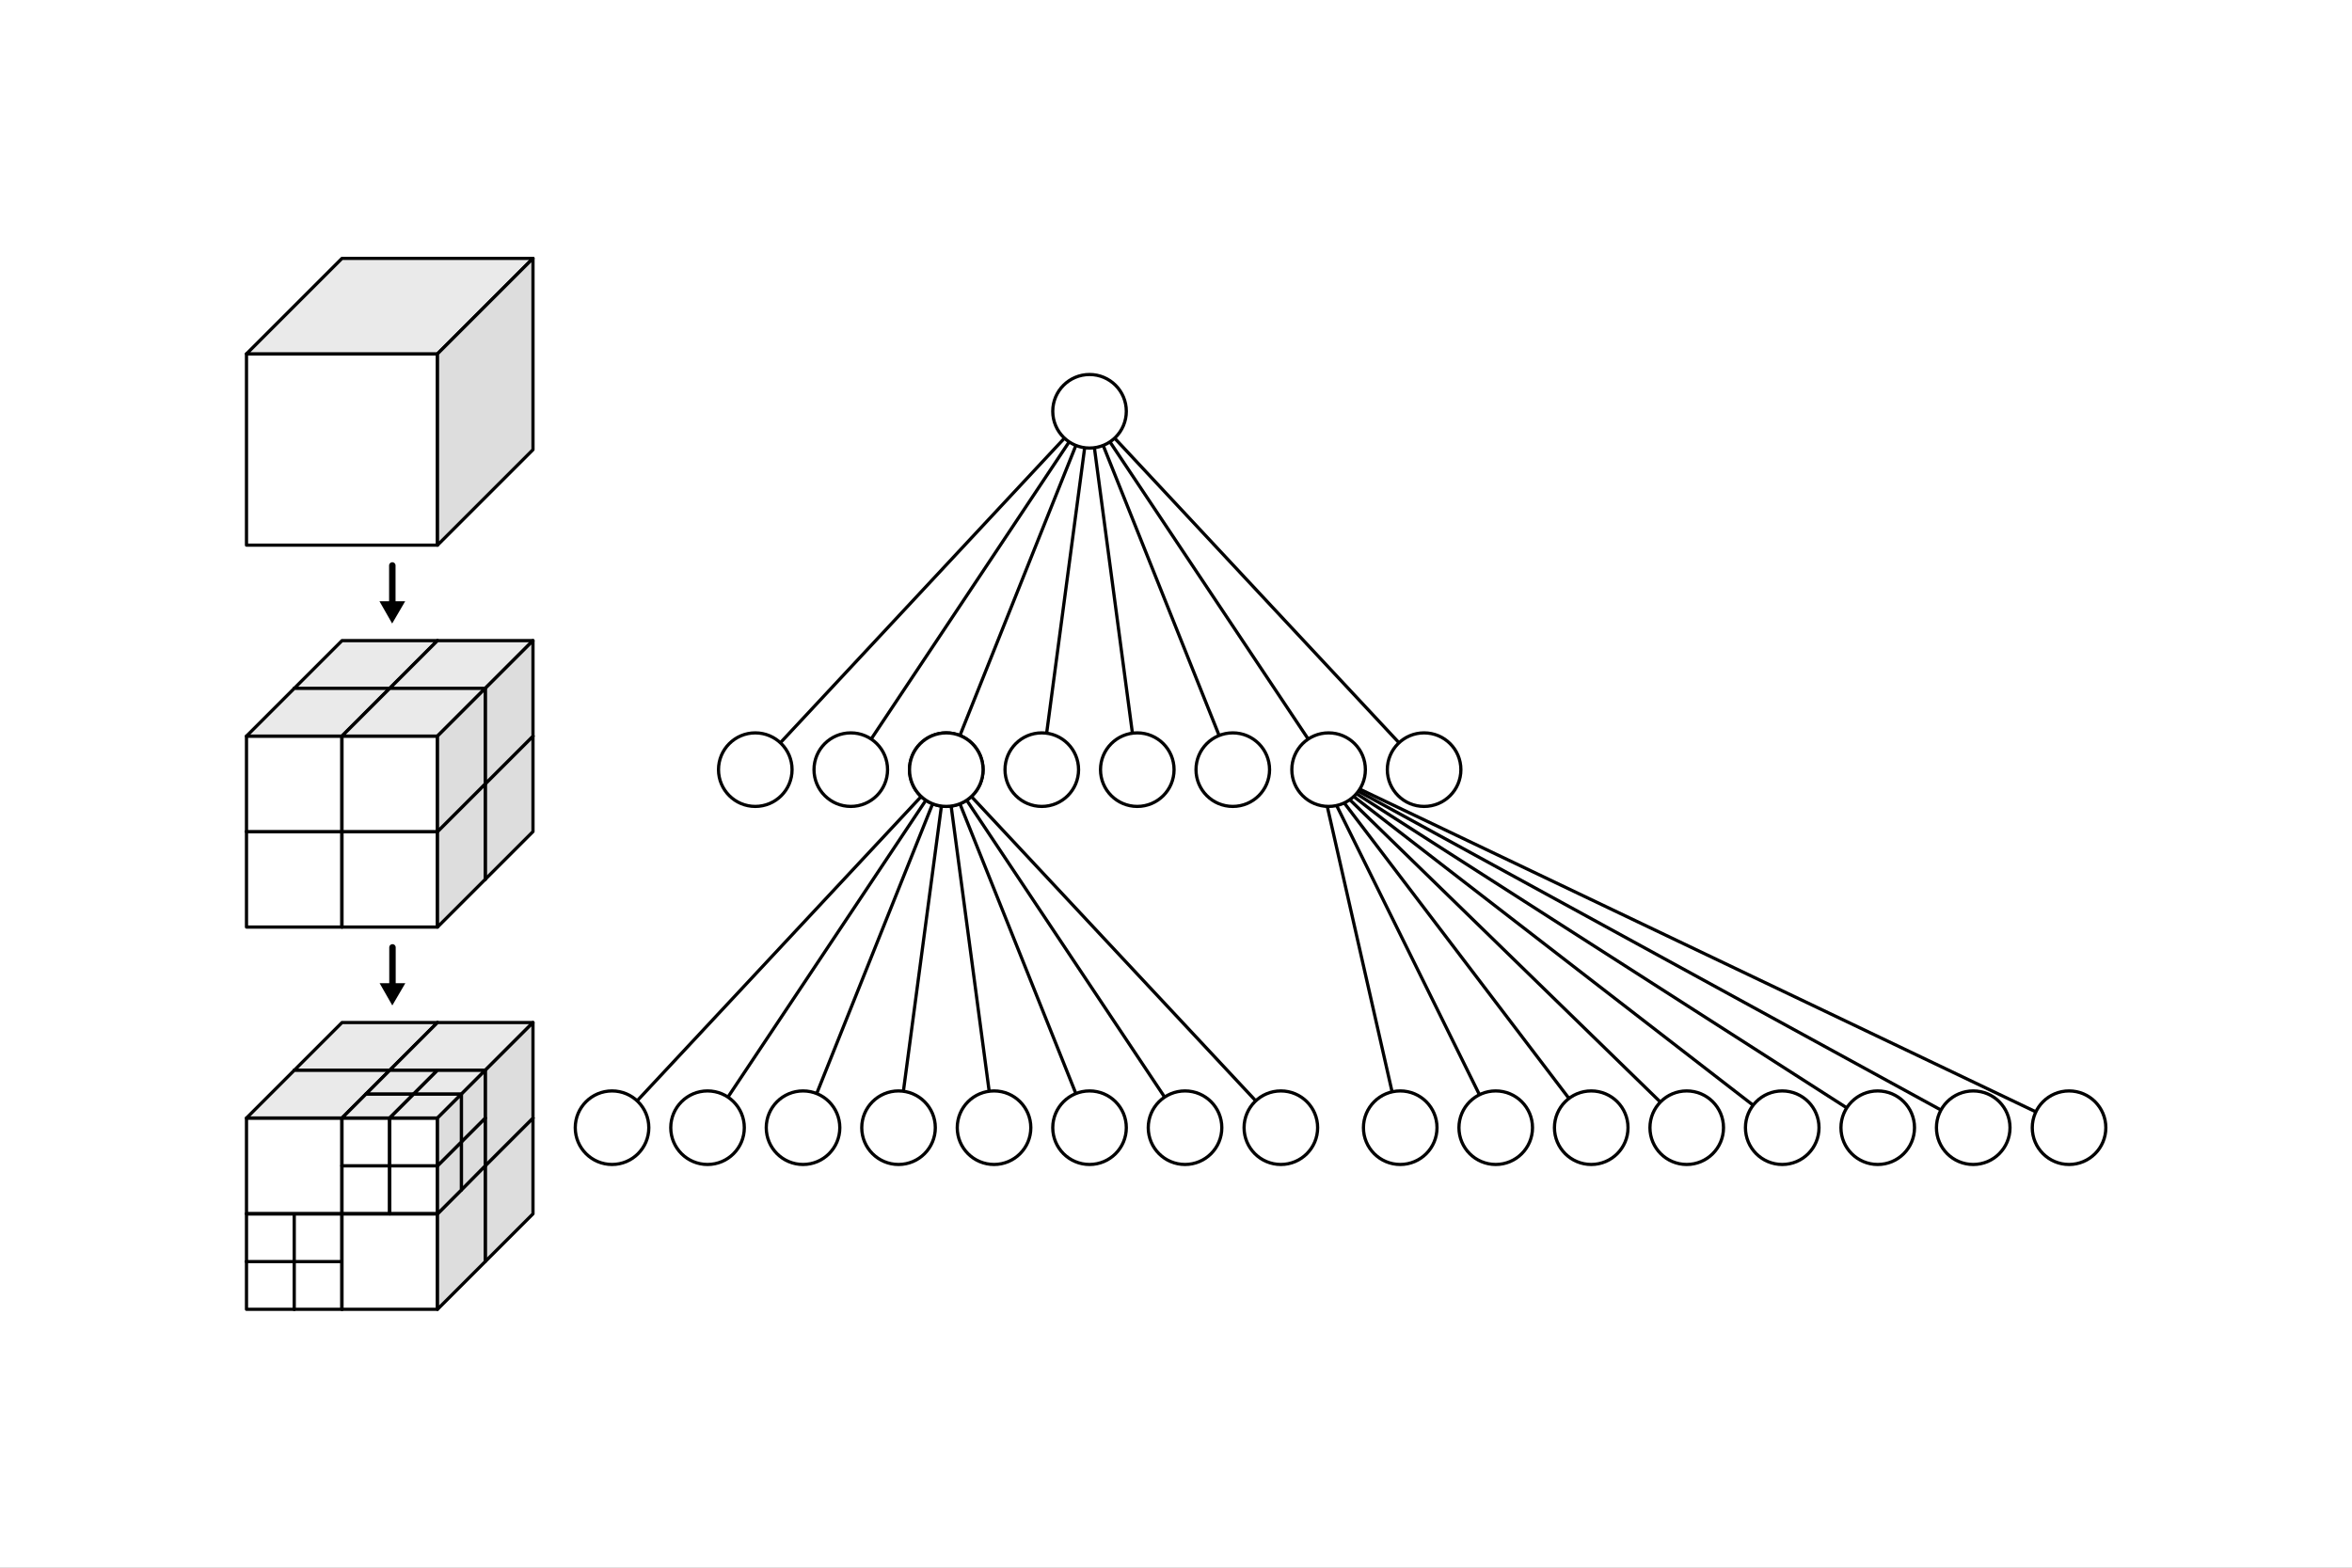 <?xml version="1.0" encoding="utf-8"?>
<!-- Generator: Adobe Illustrator 21.1.0, SVG Export Plug-In . SVG Version: 6.00 Build 0)  -->
<svg version="1.2" baseProfile="tiny" id="Слой_1"
	 xmlns="http://www.w3.org/2000/svg" xmlns:xlink="http://www.w3.org/1999/xlink" x="0px" y="0px" viewBox="0 0 729 486"
	 xml:space="preserve">
<rect x="0" y="0" width="729" height="486" fill="#808080" stroke="none"/>
<g id="Layer_1">
	<polygon fill="#FFFFFF" points="-20,-20 749.5,-20.5 750,507 -20,507 	"/>
</g>
<g id="Layer_4_copy">
</g>
<g id="Layer_4_copy_3">
</g>
<g id="Layer_4_copy_4">
</g>
<g id="Layer_7">
</g>
<g id="Layer_8_copy">
</g>
<g id="Layer_8_copy_2">
</g>
<g id="Layer_8_copy_3">
	<g>
		<g>
			
				<rect x="76.4" y="109.7" fill="#FFFFFF" stroke="#000000" stroke-linecap="round" stroke-linejoin="round" stroke-miterlimit="10" width="59.2" height="59.3"/>
			<polygon fill="#EAEAEA" stroke="#000000" stroke-linecap="round" stroke-linejoin="round" stroke-miterlimit="10" points="
				165.2,80.1 106,80.1 76.4,109.7 135.6,109.7 			"/>
			<polygon fill="#DDDDDD" stroke="#000000" stroke-linecap="round" stroke-linejoin="round" stroke-miterlimit="10" points="
				135.6,169 165.2,139.4 165.2,80.1 135.6,109.7 			"/>
		</g>
		<g>
			
				<rect x="91.2" y="243" fill="#FFFFFF" stroke="#000000" stroke-linecap="round" stroke-linejoin="round" stroke-miterlimit="10" width="29.6" height="29.6"/>
			<polygon fill="#EAEAEA" stroke="#000000" stroke-linecap="round" stroke-linejoin="round" stroke-miterlimit="10" points="
				135.6,228.2 106,228.2 91.2,243 120.8,243 			"/>
			<polygon fill="#DDDDDD" stroke="#000000" stroke-linecap="round" stroke-linejoin="round" stroke-miterlimit="10" points="
				120.8,272.6 135.6,257.8 135.6,228.2 120.8,243 			"/>
		</g>
		<g>
			
				<rect x="120.8" y="243" fill="#FFFFFF" stroke="#000000" stroke-linecap="round" stroke-linejoin="round" stroke-miterlimit="10" width="29.6" height="29.6"/>
			<polygon fill="#EAEAEA" stroke="#000000" stroke-linecap="round" stroke-linejoin="round" stroke-miterlimit="10" points="
				165.2,228.2 135.6,228.2 120.8,243 150.4,243 			"/>
			<polygon fill="#DDDDDD" stroke="#000000" stroke-linecap="round" stroke-linejoin="round" stroke-miterlimit="10" points="
				150.4,272.6 165.2,257.8 165.2,228.2 150.4,243 			"/>
		</g>
		<g>
			
				<rect x="91.2" y="213.4" fill="#FFFFFF" stroke="#000000" stroke-linecap="round" stroke-linejoin="round" stroke-miterlimit="10" width="29.6" height="29.6"/>
			<polygon fill="#EAEAEA" stroke="#000000" stroke-linecap="round" stroke-linejoin="round" stroke-miterlimit="10" points="
				135.6,198.6 106,198.6 91.2,213.4 120.8,213.4 			"/>
			<polygon fill="#DDDDDD" stroke="#000000" stroke-linecap="round" stroke-linejoin="round" stroke-miterlimit="10" points="
				120.8,243 135.6,228.2 135.6,198.6 120.8,213.4 			"/>
		</g>
		<g>
			
				<rect x="120.8" y="213.4" fill="#FFFFFF" stroke="#000000" stroke-linecap="round" stroke-linejoin="round" stroke-miterlimit="10" width="29.6" height="29.6"/>
			<polygon fill="#EAEAEA" stroke="#000000" stroke-linecap="round" stroke-linejoin="round" stroke-miterlimit="10" points="
				165.2,198.6 135.6,198.6 120.8,213.4 150.4,213.4 			"/>
			<polygon fill="#DDDDDD" stroke="#000000" stroke-linecap="round" stroke-linejoin="round" stroke-miterlimit="10" points="
				150.4,243 165.2,228.2 165.2,198.6 150.4,213.4 			"/>
		</g>
		<g>
			
				<rect x="76.4" y="257.8" fill="#FFFFFF" stroke="#000000" stroke-linecap="round" stroke-linejoin="round" stroke-miterlimit="10" width="29.6" height="29.6"/>
			<polygon fill="#EAEAEA" stroke="#000000" stroke-linecap="round" stroke-linejoin="round" stroke-miterlimit="10" points="
				120.8,243 91.2,243 76.4,257.8 106,257.8 			"/>
			<polygon fill="#DDDDDD" stroke="#000000" stroke-linecap="round" stroke-linejoin="round" stroke-miterlimit="10" points="
				106,287.4 120.8,272.6 120.8,243 106,257.8 			"/>
		</g>
		<g>
			
				<rect x="106" y="257.8" fill="#FFFFFF" stroke="#000000" stroke-linecap="round" stroke-linejoin="round" stroke-miterlimit="10" width="29.6" height="29.6"/>
			<polygon fill="#EAEAEA" stroke="#000000" stroke-linecap="round" stroke-linejoin="round" stroke-miterlimit="10" points="
				150.4,243 120.8,243 106,257.8 135.6,257.8 			"/>
			<polygon fill="#DDDDDD" stroke="#000000" stroke-linecap="round" stroke-linejoin="round" stroke-miterlimit="10" points="
				135.6,287.4 150.4,272.6 150.4,243 135.6,257.8 			"/>
		</g>
		<g>
			
				<rect x="76.4" y="228.2" fill="#FFFFFF" stroke="#000000" stroke-linecap="round" stroke-linejoin="round" stroke-miterlimit="10" width="29.6" height="29.6"/>
			<polygon fill="#EAEAEA" stroke="#000000" stroke-linecap="round" stroke-linejoin="round" stroke-miterlimit="10" points="
				120.8,213.4 91.2,213.4 76.4,228.2 106,228.2 			"/>
			<polygon fill="#DDDDDD" stroke="#000000" stroke-linecap="round" stroke-linejoin="round" stroke-miterlimit="10" points="
				106,257.8 120.8,243 120.8,213.4 106,228.2 			"/>
		</g>
		<g>
			
				<rect x="106" y="228.2" fill="#FFFFFF" stroke="#000000" stroke-linecap="round" stroke-linejoin="round" stroke-miterlimit="10" width="29.6" height="29.6"/>
			<polygon fill="#EAEAEA" stroke="#000000" stroke-linecap="round" stroke-linejoin="round" stroke-miterlimit="10" points="
				150.4,213.4 120.8,213.4 106,228.2 135.6,228.2 			"/>
			<polygon fill="#DDDDDD" stroke="#000000" stroke-linecap="round" stroke-linejoin="round" stroke-miterlimit="10" points="
				135.6,257.8 150.4,243 150.4,213.4 135.6,228.2 			"/>
		</g>
		<g>
			
				<rect x="83.8" y="383.7" fill="#FFFFFF" stroke="#000000" stroke-linecap="round" stroke-linejoin="round" stroke-miterlimit="10" width="14.8" height="14.8"/>
			<polygon fill="#EAEAEA" stroke="#000000" stroke-linecap="round" stroke-linejoin="round" stroke-miterlimit="10" points="
				106,376.3 91.2,376.3 83.8,383.7 98.6,383.7 			"/>
			<polygon fill="#DDDDDD" stroke="#000000" stroke-linecap="round" stroke-linejoin="round" stroke-miterlimit="10" points="
				98.6,398.5 106,391.1 106,376.3 98.6,383.7 			"/>
			
				<rect x="98.6" y="383.7" fill="#FFFFFF" stroke="#000000" stroke-linecap="round" stroke-linejoin="round" stroke-miterlimit="10" width="14.8" height="14.8"/>
			<polygon fill="#EAEAEA" stroke="#000000" stroke-linecap="round" stroke-linejoin="round" stroke-miterlimit="10" points="
				120.8,376.3 106,376.3 98.6,383.7 113.4,383.7 			"/>
			<polygon fill="#DDDDDD" stroke="#000000" stroke-linecap="round" stroke-linejoin="round" stroke-miterlimit="10" points="
				113.4,398.5 120.8,391.1 120.8,376.3 113.4,383.7 			"/>
			
				<rect x="83.8" y="368.9" fill="#FFFFFF" stroke="#000000" stroke-linecap="round" stroke-linejoin="round" stroke-miterlimit="10" width="14.8" height="14.8"/>
			<polygon fill="#EAEAEA" stroke="#000000" stroke-linecap="round" stroke-linejoin="round" stroke-miterlimit="10" points="
				106,361.4 91.2,361.4 83.8,368.9 98.6,368.9 			"/>
			<polygon fill="#DDDDDD" stroke="#000000" stroke-linecap="round" stroke-linejoin="round" stroke-miterlimit="10" points="
				98.6,383.7 106,376.3 106,361.4 98.6,368.9 			"/>
			
				<rect x="98.6" y="368.9" fill="#FFFFFF" stroke="#000000" stroke-linecap="round" stroke-linejoin="round" stroke-miterlimit="10" width="14.8" height="14.8"/>
			<polygon fill="#EAEAEA" stroke="#000000" stroke-linecap="round" stroke-linejoin="round" stroke-miterlimit="10" points="
				120.8,361.4 106,361.4 98.6,368.9 113.4,368.9 			"/>
			<polygon fill="#DDDDDD" stroke="#000000" stroke-linecap="round" stroke-linejoin="round" stroke-miterlimit="10" points="
				113.4,383.7 120.8,376.3 120.8,361.4 113.4,368.9 			"/>
			
				<rect x="76.4" y="391.1" fill="#FFFFFF" stroke="#000000" stroke-linecap="round" stroke-linejoin="round" stroke-miterlimit="10" width="14.8" height="14.8"/>
			<polygon fill="#EAEAEA" stroke="#000000" stroke-linecap="round" stroke-linejoin="round" stroke-miterlimit="10" points="
				98.6,383.7 83.8,383.7 76.4,391.1 91.2,391.1 			"/>
			<polygon fill="#DDDDDD" stroke="#000000" stroke-linecap="round" stroke-linejoin="round" stroke-miterlimit="10" points="
				91.2,405.9 98.6,398.5 98.6,383.7 91.2,391.1 			"/>
			
				<rect x="91.2" y="391.1" fill="#FFFFFF" stroke="#000000" stroke-linecap="round" stroke-linejoin="round" stroke-miterlimit="10" width="14.8" height="14.8"/>
			<polygon fill="#EAEAEA" stroke="#000000" stroke-linecap="round" stroke-linejoin="round" stroke-miterlimit="10" points="
				113.4,383.7 98.6,383.7 91.2,391.1 106,391.1 			"/>
			<polygon fill="#DDDDDD" stroke="#000000" stroke-linecap="round" stroke-linejoin="round" stroke-miterlimit="10" points="
				106,405.9 113.4,398.5 113.4,383.7 106,391.1 			"/>
			
				<rect x="76.4" y="376.3" fill="#FFFFFF" stroke="#000000" stroke-linecap="round" stroke-linejoin="round" stroke-miterlimit="10" width="14.8" height="14.8"/>
			<polygon fill="#EAEAEA" stroke="#000000" stroke-linecap="round" stroke-linejoin="round" stroke-miterlimit="10" points="
				98.6,368.9 83.8,368.9 76.4,376.3 91.2,376.3 			"/>
			<polygon fill="#DDDDDD" stroke="#000000" stroke-linecap="round" stroke-linejoin="round" stroke-miterlimit="10" points="
				91.2,391.1 98.6,383.7 98.6,368.9 91.2,376.3 			"/>
			
				<rect x="91.2" y="376.3" fill="#FFFFFF" stroke="#000000" stroke-linecap="round" stroke-linejoin="round" stroke-miterlimit="10" width="14.8" height="14.8"/>
			<polygon fill="#EAEAEA" stroke="#000000" stroke-linecap="round" stroke-linejoin="round" stroke-miterlimit="10" points="
				113.4,368.9 98.6,368.9 91.2,376.3 106,376.3 			"/>
			<polygon fill="#DDDDDD" stroke="#000000" stroke-linecap="round" stroke-linejoin="round" stroke-miterlimit="10" points="
				106,391.1 113.4,383.7 113.4,368.9 106,376.3 			"/>
		</g>
		<g>
			
				<rect x="120.8" y="361.4" fill="#FFFFFF" stroke="#000000" stroke-linecap="round" stroke-linejoin="round" stroke-miterlimit="10" width="29.6" height="29.6"/>
			<polygon fill="#EAEAEA" stroke="#000000" stroke-linecap="round" stroke-linejoin="round" stroke-miterlimit="10" points="
				165.2,346.6 135.6,346.6 120.8,361.4 150.4,361.4 			"/>
			<polygon fill="#DDDDDD" stroke="#000000" stroke-linecap="round" stroke-linejoin="round" stroke-miterlimit="10" points="
				150.4,391.1 165.2,376.3 165.2,346.6 150.4,361.4 			"/>
		</g>
		<g>
			
				<rect x="91.2" y="331.8" fill="#FFFFFF" stroke="#000000" stroke-linecap="round" stroke-linejoin="round" stroke-miterlimit="10" width="29.6" height="29.6"/>
			<polygon fill="#EAEAEA" stroke="#000000" stroke-linecap="round" stroke-linejoin="round" stroke-miterlimit="10" points="
				135.6,317 106,317 91.2,331.8 120.8,331.8 			"/>
			<polygon fill="#DDDDDD" stroke="#000000" stroke-linecap="round" stroke-linejoin="round" stroke-miterlimit="10" points="
				120.8,361.4 135.6,346.6 135.6,317 120.8,331.8 			"/>
		</g>
		<g>
			
				<rect x="120.8" y="331.8" fill="#FFFFFF" stroke="#000000" stroke-linecap="round" stroke-linejoin="round" stroke-miterlimit="10" width="29.6" height="29.6"/>
			<polygon fill="#EAEAEA" stroke="#000000" stroke-linecap="round" stroke-linejoin="round" stroke-miterlimit="10" points="
				165.2,317 135.6,317 120.8,331.8 150.4,331.8 			"/>
			<polygon fill="#DDDDDD" stroke="#000000" stroke-linecap="round" stroke-linejoin="round" stroke-miterlimit="10" points="
				150.4,361.4 165.2,346.6 165.2,317 150.4,331.8 			"/>
		</g>
		<g>
			
				<rect x="106" y="376.3" fill="#FFFFFF" stroke="#000000" stroke-linecap="round" stroke-linejoin="round" stroke-miterlimit="10" width="29.6" height="29.6"/>
			<polygon fill="#EAEAEA" stroke="#000000" stroke-linecap="round" stroke-linejoin="round" stroke-miterlimit="10" points="
				150.4,361.4 120.8,361.4 106,376.3 135.6,376.3 			"/>
			<polygon fill="#DDDDDD" stroke="#000000" stroke-linecap="round" stroke-linejoin="round" stroke-miterlimit="10" points="
				135.6,405.9 150.4,391.1 150.4,361.4 135.6,376.3 			"/>
		</g>
		<g>
			
				<rect x="76.4" y="346.6" fill="#FFFFFF" stroke="#000000" stroke-linecap="round" stroke-linejoin="round" stroke-miterlimit="10" width="29.6" height="29.6"/>
			<polygon fill="#EAEAEA" stroke="#000000" stroke-linecap="round" stroke-linejoin="round" stroke-miterlimit="10" points="
				120.8,331.8 91.2,331.8 76.4,346.6 106,346.6 			"/>
			<polygon fill="#DDDDDD" stroke="#000000" stroke-linecap="round" stroke-linejoin="round" stroke-miterlimit="10" points="
				106,376.3 120.8,361.4 120.8,331.8 106,346.6 			"/>
		</g>
		<g>
			
				<rect x="113.4" y="354" fill="#FFFFFF" stroke="#000000" stroke-linecap="round" stroke-linejoin="round" stroke-miterlimit="10" width="14.8" height="14.8"/>
			<polygon fill="#EAEAEA" stroke="#000000" stroke-linecap="round" stroke-linejoin="round" stroke-miterlimit="10" points="
				135.6,346.6 120.8,346.6 113.4,354 128.2,354 			"/>
			<polygon fill="#DDDDDD" stroke="#000000" stroke-linecap="round" stroke-linejoin="round" stroke-miterlimit="10" points="
				128.2,368.9 135.6,361.4 135.6,346.6 128.2,354 			"/>
			
				<rect x="128.2" y="354" fill="#FFFFFF" stroke="#000000" stroke-linecap="round" stroke-linejoin="round" stroke-miterlimit="10" width="14.8" height="14.8"/>
			<polygon fill="#EAEAEA" stroke="#000000" stroke-linecap="round" stroke-linejoin="round" stroke-miterlimit="10" points="
				150.4,346.6 135.6,346.6 128.2,354 143,354 			"/>
			<polygon fill="#DDDDDD" stroke="#000000" stroke-linecap="round" stroke-linejoin="round" stroke-miterlimit="10" points="
				143,368.9 150.4,361.4 150.4,346.6 143,354 			"/>
			
				<rect x="113.4" y="339.2" fill="#FFFFFF" stroke="#000000" stroke-linecap="round" stroke-linejoin="round" stroke-miterlimit="10" width="14.8" height="14.8"/>
			<polygon fill="#EAEAEA" stroke="#000000" stroke-linecap="round" stroke-linejoin="round" stroke-miterlimit="10" points="
				135.6,331.8 120.8,331.8 113.4,339.2 128.2,339.2 			"/>
			<polygon fill="#DDDDDD" stroke="#000000" stroke-linecap="round" stroke-linejoin="round" stroke-miterlimit="10" points="
				128.2,354 135.6,346.6 135.6,331.8 128.2,339.2 			"/>
			
				<rect x="128.2" y="339.2" fill="#FFFFFF" stroke="#000000" stroke-linecap="round" stroke-linejoin="round" stroke-miterlimit="10" width="14.8" height="14.8"/>
			<polygon fill="#EAEAEA" stroke="#000000" stroke-linecap="round" stroke-linejoin="round" stroke-miterlimit="10" points="
				150.4,331.8 135.6,331.8 128.2,339.2 143,339.2 			"/>
			<polygon fill="#DDDDDD" stroke="#000000" stroke-linecap="round" stroke-linejoin="round" stroke-miterlimit="10" points="
				143,354 150.4,346.6 150.4,331.8 143,339.2 			"/>
			
				<rect x="106" y="361.4" fill="#FFFFFF" stroke="#000000" stroke-linecap="round" stroke-linejoin="round" stroke-miterlimit="10" width="14.8" height="14.8"/>
			<polygon fill="#EAEAEA" stroke="#000000" stroke-linecap="round" stroke-linejoin="round" stroke-miterlimit="10" points="
				128.2,354 113.4,354 106,361.4 120.8,361.4 			"/>
			<polygon fill="#DDDDDD" stroke="#000000" stroke-linecap="round" stroke-linejoin="round" stroke-miterlimit="10" points="
				120.8,376.3 128.2,368.9 128.2,354 120.8,361.4 			"/>
			
				<rect x="120.8" y="361.4" fill="#FFFFFF" stroke="#000000" stroke-linecap="round" stroke-linejoin="round" stroke-miterlimit="10" width="14.8" height="14.8"/>
			<polygon fill="#EAEAEA" stroke="#000000" stroke-linecap="round" stroke-linejoin="round" stroke-miterlimit="10" points="
				143,354 128.2,354 120.8,361.4 135.6,361.4 			"/>
			<polygon fill="#DDDDDD" stroke="#000000" stroke-linecap="round" stroke-linejoin="round" stroke-miterlimit="10" points="
				135.6,376.3 143,368.9 143,354 135.6,361.4 			"/>
			
				<rect x="106" y="346.6" fill="#FFFFFF" stroke="#000000" stroke-linecap="round" stroke-linejoin="round" stroke-miterlimit="10" width="14.8" height="14.8"/>
			<polygon fill="#EAEAEA" stroke="#000000" stroke-linecap="round" stroke-linejoin="round" stroke-miterlimit="10" points="
				128.2,339.2 113.4,339.2 106,346.6 120.8,346.6 			"/>
			<polygon fill="#DDDDDD" stroke="#000000" stroke-linecap="round" stroke-linejoin="round" stroke-miterlimit="10" points="
				120.8,361.4 128.2,354 128.2,339.2 120.8,346.6 			"/>
			
				<rect x="120.8" y="346.6" fill="#FFFFFF" stroke="#000000" stroke-linecap="round" stroke-linejoin="round" stroke-miterlimit="10" width="14.8" height="14.8"/>
			<polygon fill="#EAEAEA" stroke="#000000" stroke-linecap="round" stroke-linejoin="round" stroke-miterlimit="10" points="
				143,339.2 128.2,339.2 120.8,346.6 135.6,346.6 			"/>
			<polygon fill="#DDDDDD" stroke="#000000" stroke-linecap="round" stroke-linejoin="round" stroke-miterlimit="10" points="
				135.6,361.4 143,354 143,339.2 135.6,346.6 			"/>
		</g>
		<g>
			<line fill="none" x1="121.6" y1="176.5" x2="121.6" y2="187.2"/>
			<g>
				
					<line fill="none" stroke="#000000" stroke-width="2" stroke-linecap="round" stroke-linejoin="round" x1="121.6" y1="175.301" x2="121.6" y2="187.561"/>
				<g>
					<polygon points="117.61,186.391 121.55,193.301 125.59,186.391 					"/>
				</g>
			</g>
		</g>
		<g>
			<path fill="none" d="M121.6,305.7"/>
			<g>
				<path fill="none" stroke="#000000" stroke-linejoin="round" d="M121.6,305.7"/>
			</g>
		</g>
		<g>
			<line fill="none" x1="337.7" y1="127.5" x2="352.5" y2="238.6"/>
			
				<line fill="none" stroke="#000000" stroke-linecap="round" stroke-linejoin="round" x1="337.7" y1="127.5" x2="352.5" y2="238.6"/>
		</g>
		<g>
			<line fill="none" x1="337.7" y1="127.5" x2="322.9" y2="238.6"/>
			
				<line fill="none" stroke="#000000" stroke-linecap="round" stroke-linejoin="round" x1="337.7" y1="127.5" x2="322.9" y2="238.6"/>
		</g>
		<g>
			<line fill="none" x1="337.7" y1="127.5" x2="382.1" y2="238.6"/>
			
				<line fill="none" stroke="#000000" stroke-linecap="round" stroke-linejoin="round" x1="337.7" y1="127.5" x2="382.1" y2="238.6"/>
		</g>
		<g>
			<line fill="none" x1="337.7" y1="127.5" x2="293.3" y2="238.6"/>
			
				<line fill="none" stroke="#000000" stroke-linecap="round" stroke-linejoin="round" x1="337.7" y1="127.5" x2="293.3" y2="238.6"/>
		</g>
		<g>
			<line fill="none" x1="337.7" y1="127.5" x2="411.8" y2="238.6"/>
			
				<line fill="none" stroke="#000000" stroke-linecap="round" stroke-linejoin="round" x1="337.7" y1="127.5" x2="411.8" y2="238.6"/>
		</g>
		<g>
			<line fill="none" x1="337.7" y1="127.5" x2="263.7" y2="238.6"/>
			
				<line fill="none" stroke="#000000" stroke-linecap="round" stroke-linejoin="round" x1="337.7" y1="127.5" x2="263.7" y2="238.6"/>
		</g>
		<g>
			<line fill="none" x1="337.7" y1="127.5" x2="441.4" y2="238.6"/>
			
				<line fill="none" stroke="#000000" stroke-linecap="round" stroke-linejoin="round" x1="337.7" y1="127.5" x2="441.4" y2="238.6"/>
		</g>
		<g>
			<line fill="none" x1="337.7" y1="127.5" x2="234.1" y2="238.6"/>
			
				<line fill="none" stroke="#000000" stroke-linecap="round" stroke-linejoin="round" x1="337.7" y1="127.5" x2="234.1" y2="238.6"/>
		</g>
		
			<circle fill="#FFFFFF" stroke="#000000" stroke-linecap="round" stroke-linejoin="round" stroke-miterlimit="10" cx="382.1" cy="238.6" r="11.4"/>
		
			<circle fill="#FFFFFF" stroke="#000000" stroke-linecap="round" stroke-linejoin="round" stroke-miterlimit="10" cx="441.4" cy="238.6" r="11.4"/>
		
			<circle fill="#FFFFFF" stroke="#000000" stroke-linecap="round" stroke-linejoin="round" stroke-miterlimit="10" cx="337.7" cy="127.5" r="11.4"/>
		
			<circle fill="#FFFFFF" stroke="#000000" stroke-linecap="round" stroke-linejoin="round" stroke-miterlimit="10" cx="352.5" cy="238.6" r="11.4"/>
		
			<circle fill="#FFFFFF" stroke="#000000" stroke-linecap="round" stroke-linejoin="round" stroke-miterlimit="10" cx="322.9" cy="238.6" r="11.4"/>
		
			<circle fill="#FFFFFF" stroke="#000000" stroke-linecap="round" stroke-linejoin="round" stroke-miterlimit="10" cx="293.3" cy="238.6" r="11.4"/>
		
			<circle fill="#FFFFFF" stroke="#000000" stroke-linecap="round" stroke-linejoin="round" stroke-miterlimit="10" cx="263.7" cy="238.6" r="11.4"/>
		
			<circle fill="#FFFFFF" stroke="#000000" stroke-linecap="round" stroke-linejoin="round" stroke-miterlimit="10" cx="234.1" cy="238.6" r="11.4"/>
		<g>
			<line fill="none" x1="293.3" y1="238.6" x2="308.1" y2="349.6"/>
			
				<line fill="none" stroke="#000000" stroke-linecap="round" stroke-linejoin="round" x1="293.3" y1="238.6" x2="308.1" y2="349.6"/>
		</g>
		<g>
			<line fill="none" x1="293.3" y1="238.6" x2="278.5" y2="349.6"/>
			
				<line fill="none" stroke="#000000" stroke-linecap="round" stroke-linejoin="round" x1="293.3" y1="238.6" x2="278.5" y2="349.6"/>
		</g>
		<g>
			<line fill="none" x1="293.3" y1="238.6" x2="337.7" y2="349.6"/>
			
				<line fill="none" stroke="#000000" stroke-linecap="round" stroke-linejoin="round" x1="293.3" y1="238.6" x2="337.7" y2="349.6"/>
		</g>
		<g>
			<line fill="none" x1="293.3" y1="238.6" x2="248.9" y2="349.6"/>
			
				<line fill="none" stroke="#000000" stroke-linecap="round" stroke-linejoin="round" x1="293.3" y1="238.6" x2="248.9" y2="349.6"/>
		</g>
		<g>
			<line fill="none" x1="293.3" y1="238.6" x2="367.3" y2="349.6"/>
			
				<line fill="none" stroke="#000000" stroke-linecap="round" stroke-linejoin="round" x1="293.3" y1="238.6" x2="367.3" y2="349.6"/>
		</g>
		<g>
			<line fill="none" x1="293.3" y1="238.6" x2="219.3" y2="349.6"/>
			
				<line fill="none" stroke="#000000" stroke-linecap="round" stroke-linejoin="round" x1="293.3" y1="238.6" x2="219.3" y2="349.6"/>
		</g>
		<g>
			<line fill="none" x1="293.3" y1="238.6" x2="397" y2="349.6"/>
			<line fill="none" stroke="#000000" stroke-linecap="round" stroke-linejoin="round" x1="293.3" y1="238.6" x2="397" y2="349.6"/>
		</g>
		<g>
			<line fill="none" x1="293.3" y1="238.6" x2="189.7" y2="349.6"/>
			
				<line fill="none" stroke="#000000" stroke-linecap="round" stroke-linejoin="round" x1="293.3" y1="238.6" x2="189.7" y2="349.6"/>
		</g>
		
			<circle fill="#FFFFFF" stroke="#000000" stroke-linecap="round" stroke-linejoin="round" stroke-miterlimit="10" cx="337.7" cy="349.6" r="11.4"/>
		
			<circle fill="#FFFFFF" stroke="#000000" stroke-linecap="round" stroke-linejoin="round" stroke-miterlimit="10" cx="367.3" cy="349.6" r="11.4"/>
		
			<circle fill="#FFFFFF" stroke="#000000" stroke-linecap="round" stroke-linejoin="round" stroke-miterlimit="10" cx="397" cy="349.6" r="11.4"/>
		
			<circle fill="#FFFFFF" stroke="#000000" stroke-linecap="round" stroke-linejoin="round" stroke-miterlimit="10" cx="293.3" cy="238.6" r="11.4"/>
		
			<circle fill="#FFFFFF" stroke="#000000" stroke-linecap="round" stroke-linejoin="round" stroke-miterlimit="10" cx="308.1" cy="349.6" r="11.4"/>
		
			<circle fill="#FFFFFF" stroke="#000000" stroke-linecap="round" stroke-linejoin="round" stroke-miterlimit="10" cx="278.5" cy="349.6" r="11.4"/>
		
			<circle fill="#FFFFFF" stroke="#000000" stroke-linecap="round" stroke-linejoin="round" stroke-miterlimit="10" cx="248.9" cy="349.6" r="11.4"/>
		
			<circle fill="#FFFFFF" stroke="#000000" stroke-linecap="round" stroke-linejoin="round" stroke-miterlimit="10" cx="219.3" cy="349.6" r="11.4"/>
		
			<circle fill="#FFFFFF" stroke="#000000" stroke-linecap="round" stroke-linejoin="round" stroke-miterlimit="10" cx="189.7" cy="349.6" r="11.4"/>
		<g>
			<line fill="none" x1="408.8" y1="238.6" x2="552.4" y2="349.6"/>
			
				<line fill="none" stroke="#000000" stroke-linecap="round" stroke-linejoin="round" x1="408.8" y1="238.6" x2="552.4" y2="349.6"/>
		</g>
		<g>
			<line fill="none" x1="408.8" y1="238.6" x2="522.8" y2="349.6"/>
			
				<line fill="none" stroke="#000000" stroke-linecap="round" stroke-linejoin="round" x1="408.8" y1="238.6" x2="522.8" y2="349.6"/>
		</g>
		<g>
			<line fill="none" x1="408.8" y1="238.6" x2="582" y2="349.6"/>
			<line fill="none" stroke="#000000" stroke-linecap="round" stroke-linejoin="round" x1="408.8" y1="238.6" x2="582" y2="349.6"/>
		</g>
		<g>
			<line fill="none" x1="408.8" y1="238.6" x2="493.2" y2="349.6"/>
			
				<line fill="none" stroke="#000000" stroke-linecap="round" stroke-linejoin="round" x1="408.8" y1="238.6" x2="493.2" y2="349.6"/>
		</g>
		<g>
			<line fill="none" x1="408.8" y1="238.6" x2="611.6" y2="349.6"/>
			
				<line fill="none" stroke="#000000" stroke-linecap="round" stroke-linejoin="round" x1="408.8" y1="238.6" x2="611.6" y2="349.6"/>
		</g>
		<g>
			<line fill="none" x1="408.8" y1="238.6" x2="463.6" y2="349.6"/>
			
				<line fill="none" stroke="#000000" stroke-linecap="round" stroke-linejoin="round" x1="408.8" y1="238.6" x2="463.6" y2="349.6"/>
		</g>
		<g>
			<line fill="none" x1="408.8" y1="238.6" x2="641.3" y2="349.6"/>
			
				<line fill="none" stroke="#000000" stroke-linecap="round" stroke-linejoin="round" x1="408.8" y1="238.6" x2="641.3" y2="349.6"/>
		</g>
		<g>
			<line fill="none" x1="408.8" y1="238.6" x2="434" y2="349.6"/>
			<line fill="none" stroke="#000000" stroke-linecap="round" stroke-linejoin="round" x1="408.8" y1="238.6" x2="434" y2="349.6"/>
		</g>
		
			<circle fill="#FFFFFF" stroke="#000000" stroke-linecap="round" stroke-linejoin="round" stroke-miterlimit="10" cx="582" cy="349.6" r="11.4"/>
		
			<circle fill="#FFFFFF" stroke="#000000" stroke-linecap="round" stroke-linejoin="round" stroke-miterlimit="10" cx="411.8" cy="238.6" r="11.4"/>
		
			<circle fill="#FFFFFF" stroke="#000000" stroke-linecap="round" stroke-linejoin="round" stroke-miterlimit="10" cx="611.6" cy="349.6" r="11.4"/>
		
			<circle fill="#FFFFFF" stroke="#000000" stroke-linecap="round" stroke-linejoin="round" stroke-miterlimit="10" cx="641.3" cy="349.6" r="11.4"/>
		
			<circle fill="#FFFFFF" stroke="#000000" stroke-linecap="round" stroke-linejoin="round" stroke-miterlimit="10" cx="552.4" cy="349.6" r="11.4"/>
		
			<circle fill="#FFFFFF" stroke="#000000" stroke-linecap="round" stroke-linejoin="round" stroke-miterlimit="10" cx="522.8" cy="349.6" r="11.4"/>
		
			<circle fill="#FFFFFF" stroke="#000000" stroke-linecap="round" stroke-linejoin="round" stroke-miterlimit="10" cx="493.2" cy="349.6" r="11.4"/>
		
			<circle fill="#FFFFFF" stroke="#000000" stroke-linecap="round" stroke-linejoin="round" stroke-miterlimit="10" cx="463.6" cy="349.6" r="11.4"/>
		
			<circle fill="#FFFFFF" stroke="#000000" stroke-linecap="round" stroke-linejoin="round" stroke-miterlimit="10" cx="434" cy="349.6" r="11.4"/>
	</g>
</g>
<path fill="none" stroke="#000000" stroke-width="2" stroke-linecap="round" stroke-miterlimit="10" d="M132.19,175.375"/>
<line fill="none" stroke="#000000" stroke-width="2" stroke-linecap="round" stroke-linejoin="round" x1="121.647" y1="293.701" x2="121.647" y2="305.961"/>
<g>
	<polyline points="121.597,311.701 125.637,304.791 117.657,304.791 	"/>
</g>
</svg>
